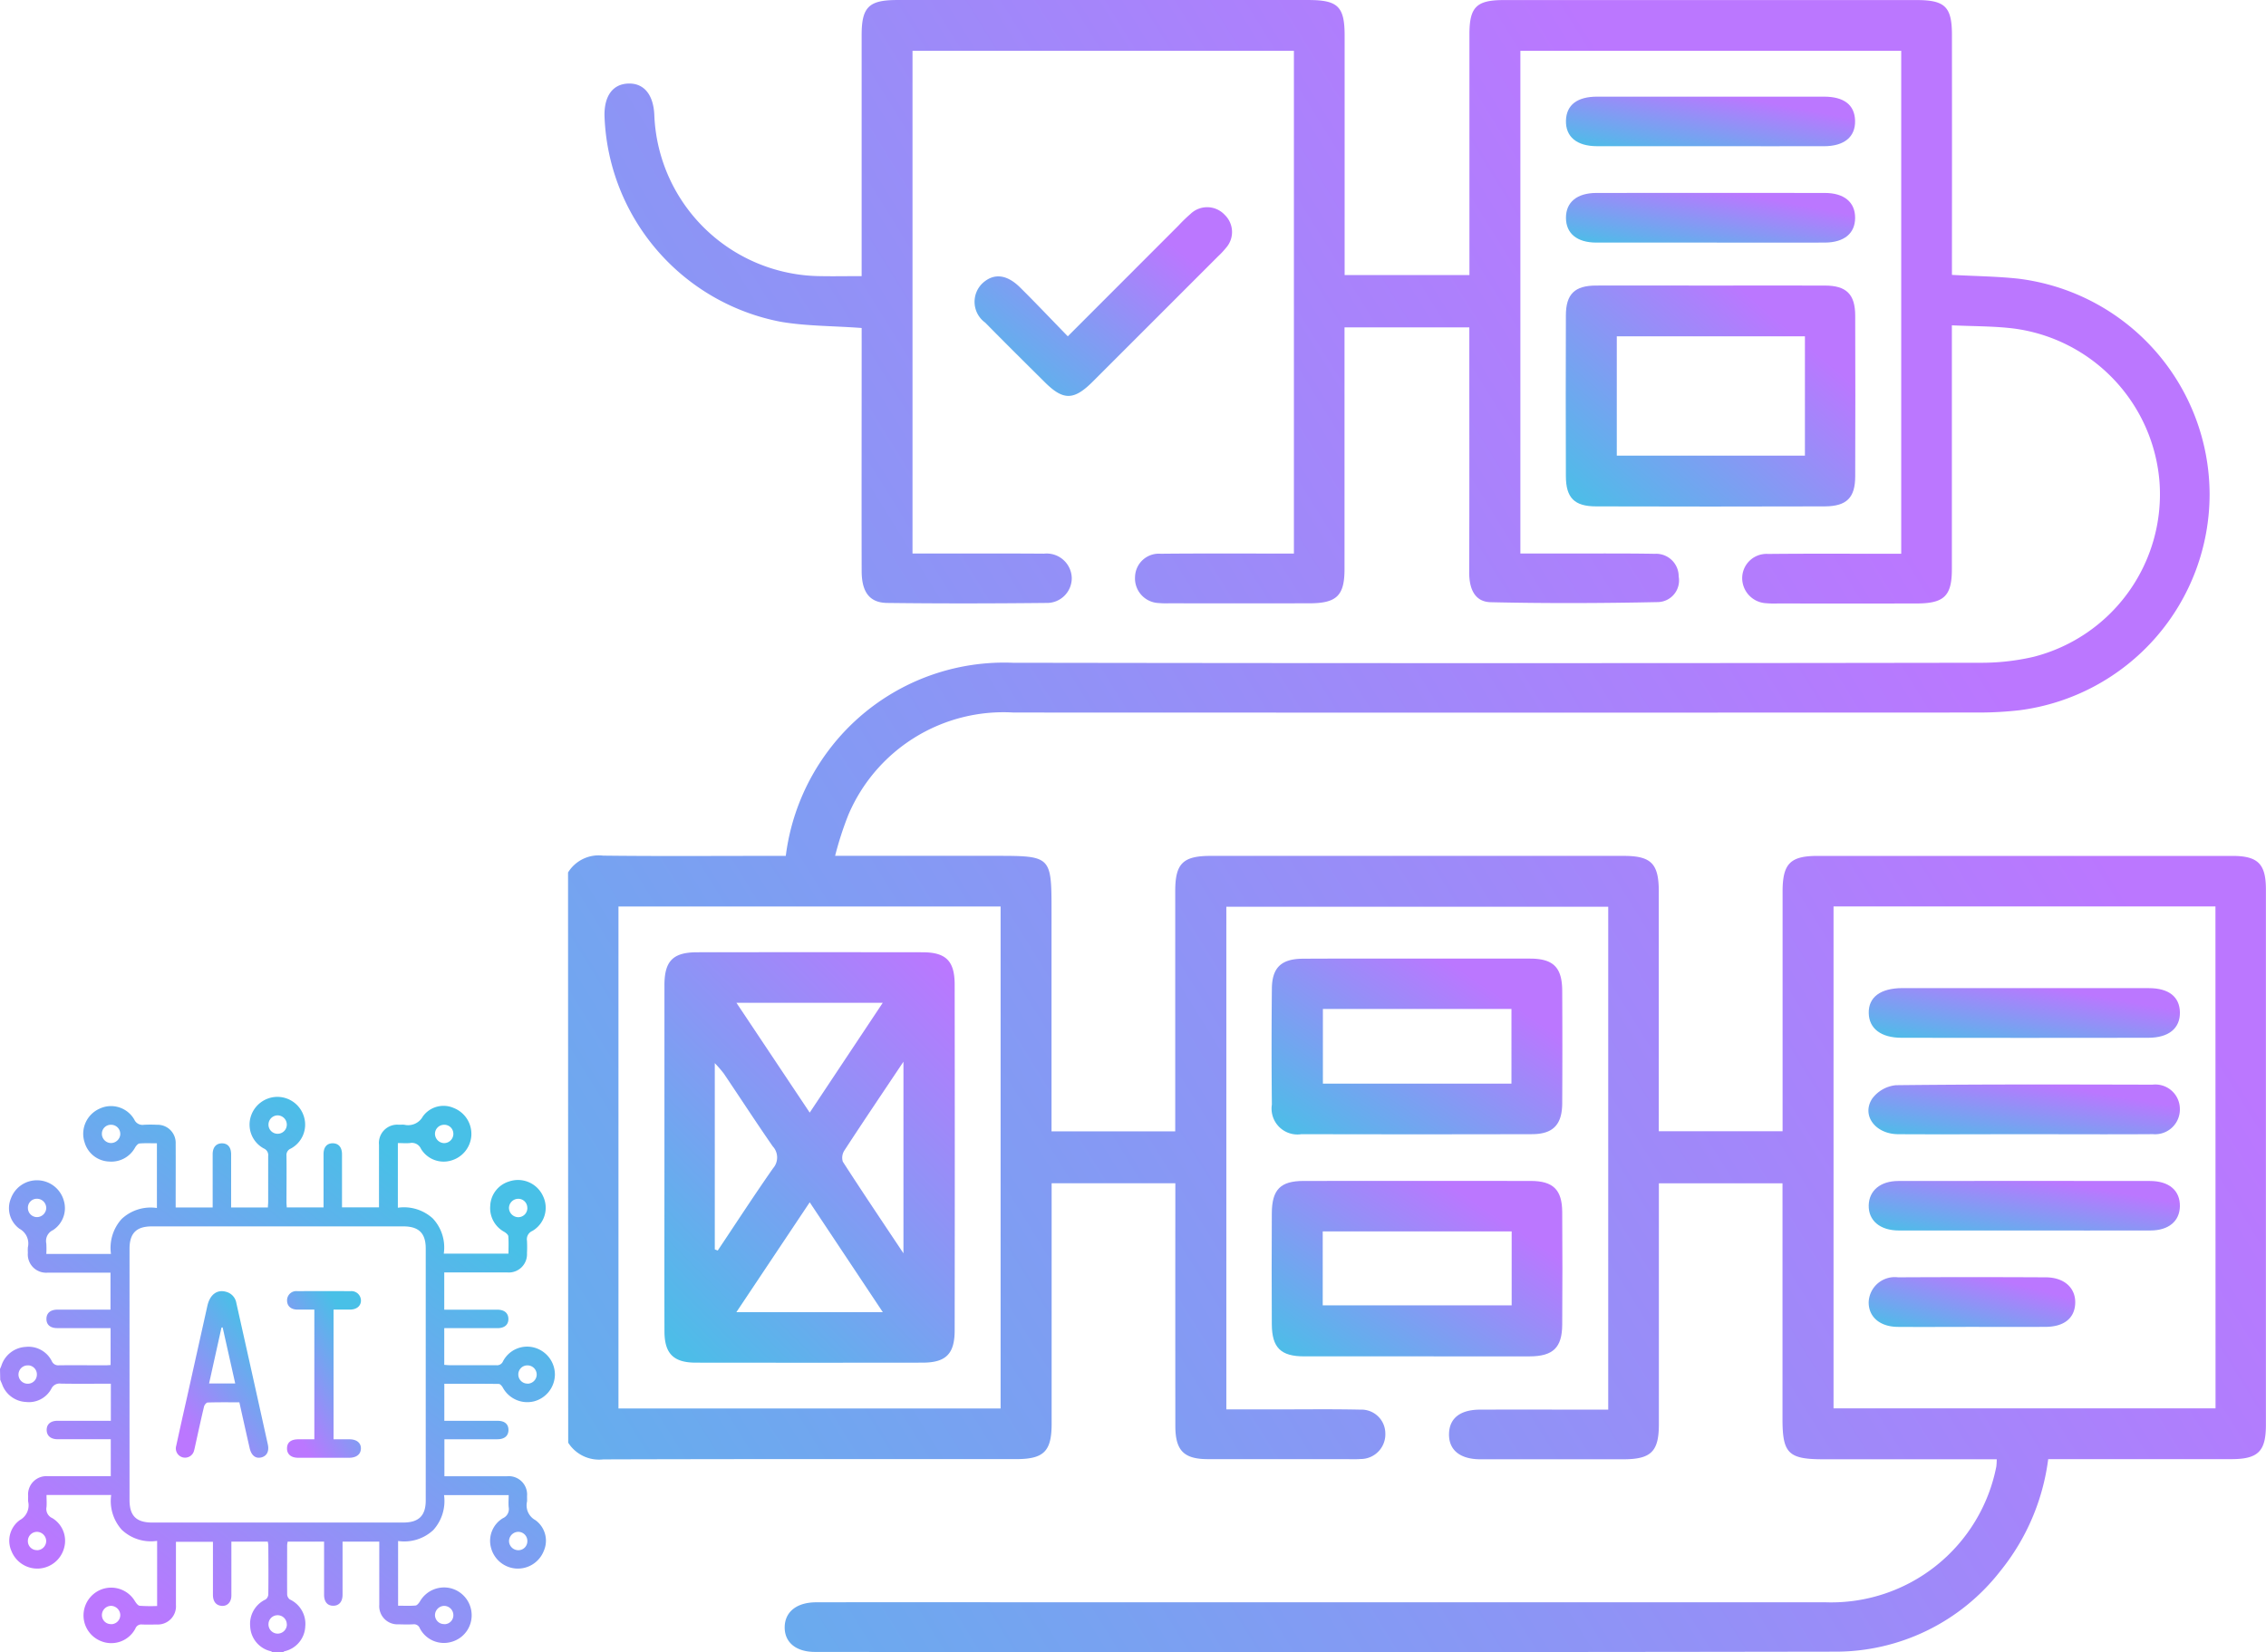 <svg xmlns="http://www.w3.org/2000/svg" xmlns:xlink="http://www.w3.org/1999/xlink" width="105.839" height="77.18" viewBox="0 0 105.839 77.18">
  <defs>
    <linearGradient id="linear-gradient" y1="1" x2="0.824" y2="0.254" gradientUnits="objectBoundingBox">
      <stop offset="0" stop-color="#48c0e7"/>
      <stop offset="1" stop-color="#b7f"/>
    </linearGradient>
    <linearGradient id="linear-gradient-13" x1="0.162" y1="0.876" x2="0.733" y2="0.121" gradientUnits="objectBoundingBox">
      <stop offset="0" stop-color="#b7f"/>
      <stop offset="1" stop-color="#48c0e7"/>
    </linearGradient>
  </defs>
  <g id="Group_1268" data-name="Group 1268" transform="translate(-1432.998 -3302.223)">
    <g id="Group_1247" data-name="Group 1247" transform="translate(1459.531 3302.223)">
      <path id="Path_33540" data-name="Path 33540" d="M-604.25-50.8a1.68,1.68,0,0,1,1.633-.787c2.555.031,5.111.012,7.666.012h.871a10.335,10.335,0,0,1,2-4.931,10.252,10.252,0,0,1,8.6-4.091q22.576.036,45.151,0a10.787,10.787,0,0,0,2.527-.277,7.839,7.839,0,0,0,5.887-8.141,7.849,7.849,0,0,0-6.831-7.2c-.911-.11-1.838-.1-2.869-.146v1.016q0,5.188,0,10.378c0,1.244-.36,1.594-1.626,1.6q-3.254.005-6.506,0a4.286,4.286,0,0,1-.541-.012,1.178,1.178,0,0,1-1.121-1.167,1.136,1.136,0,0,1,1.211-1.135c1.781-.019,3.563-.008,5.343-.01h.874V-89.187h-17.788V-65.7h2.1c1.393,0,2.788-.011,4.182.013a1.054,1.054,0,0,1,1.112,1.061,1.01,1.01,0,0,1-.96,1.194c-2.605.055-5.213.065-7.818.006-.772-.017-1.009-.662-1.007-1.4.013-3.51.006-7.022.006-10.532v-.908h-5.829v.836q0,5.228,0,10.455c0,1.239-.363,1.595-1.626,1.6q-3.292.005-6.583,0a3.754,3.754,0,0,1-.465-.012,1.152,1.152,0,0,1-1.109-1.243,1.111,1.111,0,0,1,1.2-1.06c1.781-.019,3.563-.008,5.345-.01h.874V-89.185h-17.814V-65.7h.871c1.755,0,3.512-.007,5.267.006a1.174,1.174,0,0,1,1.3,1.128,1.158,1.158,0,0,1-1.192,1.174c-2.478.026-4.957.031-7.435,0-.821-.011-1.185-.514-1.186-1.491-.008-3.484,0-6.969,0-10.454v-.9c-1.332-.1-2.578-.084-3.786-.291a10.151,10.151,0,0,1-8.226-9.639c-.01-.915.387-1.456,1.093-1.489.734-.035,1.19.5,1.234,1.457a7.833,7.833,0,0,0,7.728,7.539c.614.013,1.228,0,1.956,0v-.96q0-5.151,0-10.3c0-1.311.335-1.638,1.653-1.639q9.6,0,19.206,0c1.385,0,1.7.3,1.7,1.663q0,5.149,0,10.3v.887h5.829v-.87q0-5.188,0-10.378c0-1.274.328-1.6,1.6-1.6q9.642,0,19.284,0c1.331,0,1.652.315,1.653,1.627q.005,5.151,0,10.3v.912c1.067.059,2.089.068,3.1.177A10.173,10.173,0,0,1-527.577-68.5a10.184,10.184,0,0,1-8.862,10.119,16.808,16.808,0,0,1-1.852.109q-22.576.009-45.151,0a7.874,7.874,0,0,0-7.719,4.788,15.552,15.552,0,0,0-.615,1.907h7.47c2.634,0,2.638,0,2.638,2.614v10.257h5.778v-.844q0-5.19,0-10.378c0-1.292.359-1.647,1.659-1.647q9.642,0,19.283,0c1.289,0,1.644.359,1.644,1.663q0,5.151,0,10.3v.9h5.782v-.892q0-5.151,0-10.3c0-1.31.356-1.67,1.64-1.67q9.682,0,19.362,0c1.2,0,1.573.372,1.573,1.567q0,12.508,0,25.015c0,1.24-.366,1.6-1.621,1.6q-3.834,0-7.667,0h-.881a10.4,10.4,0,0,1-2.235,5.227,9.74,9.74,0,0,1-7.737,3.767q-23.815.038-47.629.012c-.9,0-1.432-.46-1.414-1.177.018-.7.564-1.139,1.469-1.141q4.763-.009,9.525,0,18.819,0,37.638,0a7.858,7.858,0,0,0,7.96-6.343,2.9,2.9,0,0,0,.019-.339h-8.1c-1.627,0-1.906-.273-1.906-1.871q0-5.073,0-10.145v-.876H-553.3v.874q0,5.188,0,10.378c0,1.283-.365,1.64-1.667,1.641q-3.331,0-6.66,0c-.965,0-1.492-.436-1.475-1.19.016-.727.521-1.128,1.451-1.13,1.98-.006,3.962,0,5.985,0V-49.2h-17.837v23.483h2.55c1.239,0,2.48-.016,3.718.012a1.115,1.115,0,0,1,1.158,1.107,1.152,1.152,0,0,1-1.155,1.2c-.256.019-.516.006-.773.006-2.117,0-4.235,0-6.352,0-1.131,0-1.526-.4-1.528-1.546q-.005-5.228,0-10.456v-.887h-5.778v.858q0,5.188,0,10.378c0,1.292-.366,1.652-1.662,1.652-6.428,0-12.856-.007-19.283.013a1.71,1.71,0,0,1-1.635-.781Zm76.946,1.586h-17.838v23.448H-527.3Zm-74.591,23.455h17.849V-49.21h-17.849Z" transform="translate(604.249 91.56)" fill="url(#linear-gradient)"/>
      <path id="Path_33541" data-name="Path 33541" d="M-558.565-80.416c1.782,0,3.562-.007,5.342,0,1,0,1.412.406,1.415,1.4q.012,3.753,0,7.508c0,1.006-.4,1.4-1.416,1.408q-5.341.016-10.683,0c-1.02,0-1.411-.4-1.415-1.408q-.013-3.755,0-7.509c0-1,.412-1.4,1.416-1.4C-562.125-80.423-560.345-80.416-558.565-80.416Zm4.408,2.372h-8.787v5.574h8.787Z" transform="translate(611.927 93.757)" fill="url(#linear-gradient)"/>
      <path id="Path_33542" data-name="Path 33542" d="M-570-54.153c1.755,0,3.51,0,5.265,0,1.089,0,1.5.409,1.506,1.5q.014,2.635,0,5.267c-.008,1-.436,1.433-1.413,1.435q-5.382.013-10.764,0a1.21,1.21,0,0,1-1.384-1.382q-.027-2.71,0-5.421c.01-.981.444-1.389,1.447-1.394C-573.561-54.159-571.779-54.153-570-54.153Zm-4.407,2.353v3.489h8.807V-51.8Z" transform="translate(609.663 98.937)" fill="url(#linear-gradient)"/>
      <path id="Path_33543" data-name="Path 33543" d="M-570.018-37.282c-1.755,0-3.51,0-5.267,0-1.091,0-1.5-.406-1.509-1.494q-.014-2.593,0-5.189c.006-1.107.4-1.511,1.483-1.512q5.3-.007,10.61,0c1.045,0,1.464.409,1.471,1.449q.018,2.633,0,5.267c-.007,1.073-.429,1.476-1.524,1.48C-566.506-37.277-568.262-37.282-570.018-37.282Zm4.427-5.838h-8.825v3.455h8.825Z" transform="translate(609.664 100.648)" fill="url(#linear-gradient)"/>
      <path id="Path_33544" data-name="Path 33544" d="M-584.036-77.443l5.178-5.182a7.153,7.153,0,0,1,.556-.538,1.12,1.12,0,0,1,1.6.05,1.112,1.112,0,0,1,.048,1.546,3.8,3.8,0,0,1-.37.394q-2.927,2.929-5.856,5.856c-.874.87-1.366.875-2.222.026-.934-.927-1.868-1.853-2.791-2.791a1.2,1.2,0,0,1-.136-1.832c.522-.49,1.138-.436,1.767.19C-585.53-79-584.82-78.248-584.036-77.443Z" transform="translate(607.377 93.155)" fill="url(#linear-gradient)"/>
      <path id="Path_33545" data-name="Path 33545" d="M-558.606-85.472c-1.752,0-3.5,0-5.256,0-.957,0-1.479-.444-1.457-1.2.021-.724.521-1.115,1.458-1.115q5.294-.005,10.591,0c.941,0,1.433.387,1.455,1.116.022.76-.5,1.2-1.457,1.2C-555.05-85.467-556.828-85.472-558.606-85.472Z" transform="translate(611.928 92.302)" fill="url(#linear-gradient)"/>
      <path id="Path_33546" data-name="Path 33546" d="M-558.566-81.711c-1.778,0-3.556,0-5.332,0-.91,0-1.42-.43-1.421-1.158s.511-1.159,1.421-1.161q5.332-.007,10.665,0c.91,0,1.421.433,1.42,1.161s-.509,1.154-1.42,1.158C-555.01-81.706-556.788-81.711-558.566-81.711Z" transform="translate(611.928 93.044)" fill="url(#linear-gradient)"/>
      <path id="Path_33547" data-name="Path 33547" d="M-546.263-46.919c-1.957,0-3.916.012-5.875,0-1.058-.008-1.712-.876-1.209-1.656a1.57,1.57,0,0,1,1.113-.633c3.993-.046,7.987-.034,11.981-.025a1.145,1.145,0,0,1,1.28,1.141,1.156,1.156,0,0,1-1.26,1.171C-542.243-46.907-544.253-46.919-546.263-46.919Z" transform="translate(614.256 99.906)" fill="url(#linear-gradient)"/>
      <path id="Path_33548" data-name="Path 33548" d="M-546.222-43.162c-1.959,0-3.916,0-5.875,0-.887,0-1.429-.467-1.411-1.179.017-.684.543-1.133,1.383-1.134q5.876-.009,11.751,0c.9,0,1.413.45,1.4,1.183-.013.694-.521,1.127-1.372,1.129C-542.306-43.157-544.264-43.162-546.222-43.162Z" transform="translate(614.258 100.648)" fill="url(#linear-gradient)"/>
      <path id="Path_33549" data-name="Path 33549" d="M-546.219-53c1.932,0,3.865,0,5.8,0,.927,0,1.433.406,1.446,1.128.012.748-.518,1.19-1.481,1.191q-5.759.009-11.516,0c-.963,0-1.523-.431-1.537-1.152-.017-.745.547-1.167,1.572-1.169Q-549.077-53.007-546.219-53Z" transform="translate(614.258 99.164)" fill="url(#linear-gradient)"/>
      <path id="Path_33550" data-name="Path 33550" d="M-548.668-39.4c-1.161,0-2.323.008-3.484,0-.837-.007-1.364-.468-1.358-1.155a1.217,1.217,0,0,1,1.372-1.16q3.445-.018,6.891,0c.876,0,1.411.5,1.384,1.214-.027.7-.527,1.1-1.4,1.1C-546.4-39.394-547.533-39.4-548.668-39.4Z" transform="translate(614.258 101.389)" fill="url(#linear-gradient)"/>
      <path id="Path_33551" data-name="Path 33551" d="M-600.49-44.807q0-4.023,0-8.047c0-1.142.4-1.544,1.528-1.546q5.262-.007,10.523,0c1.091,0,1.5.4,1.505,1.493q.011,8.085,0,16.17c0,1.1-.409,1.506-1.491,1.509q-5.3.007-10.6,0c-1.039,0-1.46-.421-1.464-1.455C-600.495-39.391-600.49-42.1-600.49-44.807Zm6.786,2.088-3.427,5.134h6.842Zm-3.422-9.319,3.422,5.129,3.41-5.129Zm7.8,11.7v-8.949c-.993,1.485-1.882,2.8-2.75,4.133a.627.627,0,0,0-.083.535C-591.263-43.228-590.337-41.853-589.328-40.339Zm-8.812-.181.138.053c.858-1.283,1.7-2.579,2.584-3.843a.765.765,0,0,0-.016-1.026c-.779-1.122-1.523-2.27-2.286-3.4a5.768,5.768,0,0,0-.42-.486Z" transform="translate(604.991 98.888)" fill="url(#linear-gradient)"/>
    </g>
    <g id="Group_1260" data-name="Group 1260" transform="translate(1902.998 3158.709)">
      <path id="Path_33553" data-name="Path 33553" d="M-470,207.472c.022-.053.046-.106.066-.159a1.261,1.261,0,0,1,1.134-.875,1.215,1.215,0,0,1,1.217.66.324.324,0,0,0,.331.2c.726-.009,1.452,0,2.178,0,.074,0,.148-.008.24-.013V205.56h-.515c-.659,0-1.317,0-1.976,0-.329,0-.509-.159-.506-.432s.188-.429.515-.431c.818,0,1.637,0,2.477,0v-1.728h-.266c-.887,0-1.773,0-2.659,0a.856.856,0,0,1-.935-.926,2.333,2.333,0,0,1,0-.253.782.782,0,0,0-.388-.869,1.187,1.187,0,0,1-.4-1.427,1.292,1.292,0,0,1,1.288-.838,1.3,1.3,0,0,1,1.173.927,1.224,1.224,0,0,1-.5,1.4.557.557,0,0,0-.311.625,4.289,4.289,0,0,1,0,.486h3.02a2.012,2.012,0,0,1,.5-1.633,1.984,1.984,0,0,1,1.646-.512v-3.023c-.28,0-.549-.013-.815.009-.071.006-.152.106-.2.181a1.261,1.261,0,0,1-1.223.662,1.238,1.238,0,0,1-1.133-.874,1.284,1.284,0,0,1,.683-1.591,1.253,1.253,0,0,1,1.629.5.42.42,0,0,0,.456.248,5.878,5.878,0,0,1,.608,0,.845.845,0,0,1,.871.886c.005.9,0,1.79,0,2.685v.292h1.728v-.584c0-.633,0-1.267,0-1.9,0-.327.164-.511.433-.512s.428.179.429.509c0,.734,0,1.469,0,2.2v.287h1.718c0-.093.013-.182.013-.271,0-.709,0-1.418,0-2.127a.337.337,0,0,0-.2-.356,1.264,1.264,0,0,1-.62-1.467,1.305,1.305,0,0,1,1.263-.946,1.3,1.3,0,0,1,1.235.95,1.269,1.269,0,0,1-.623,1.467.321.321,0,0,0-.2.331c.009.726,0,1.452,0,2.178,0,.074.008.148.013.24h1.718v-.566c0-.642,0-1.283,0-1.925,0-.329.16-.509.432-.506s.429.188.43.516c0,.726,0,1.452,0,2.178v.3h1.728v-.267c0-.887,0-1.773,0-2.66a.855.855,0,0,1,.926-.934c.084,0,.169-.006.253,0a.783.783,0,0,0,.869-.387,1.188,1.188,0,0,1,1.45-.392,1.3,1.3,0,0,1,.814,1.3,1.3,1.3,0,0,1-.951,1.154,1.237,1.237,0,0,1-1.4-.548.463.463,0,0,0-.518-.271c-.182.017-.366,0-.562,0v3.022a1.994,1.994,0,0,1,1.631.5,1.978,1.978,0,0,1,.513,1.645h3.023c0-.279.013-.548-.008-.814-.006-.071-.106-.152-.181-.2a1.261,1.261,0,0,1-.663-1.222,1.238,1.238,0,0,1,.873-1.134,1.284,1.284,0,0,1,1.592.681,1.252,1.252,0,0,1-.5,1.629.419.419,0,0,0-.249.456,5.778,5.778,0,0,1,0,.582.851.851,0,0,1-.911.9c-.887,0-1.773,0-2.66,0h-.293V204.7h.584c.633,0,1.267,0,1.9,0,.326,0,.511.164.512.433s-.179.428-.509.429c-.735,0-1.469,0-2.2,0h-.287v1.715c.085.006.165.016.246.016.726,0,1.452,0,2.178,0a.3.3,0,0,0,.317-.175,1.268,1.268,0,0,1,1.455-.65,1.307,1.307,0,0,1,.972,1.27,1.308,1.308,0,0,1-.973,1.243,1.3,1.3,0,0,1-1.462-.647c-.04-.07-.121-.165-.184-.166-.842-.011-1.685-.007-2.546-.007v1.73h.412c.692,0,1.385,0,2.077,0,.331,0,.509.158.507.431s-.188.43-.515.431c-.818,0-1.636,0-2.477,0v1.728h.266c.887,0,1.773,0,2.659,0a.856.856,0,0,1,.935.925c0,.085.005.169,0,.253a.785.785,0,0,0,.386.87,1.183,1.183,0,0,1,.392,1.449,1.3,1.3,0,0,1-1.3.814,1.3,1.3,0,0,1-1.155-.95,1.236,1.236,0,0,1,.547-1.4.464.464,0,0,0,.272-.518c-.017-.182,0-.367,0-.563h-3.019a2.021,2.021,0,0,1-.5,1.631,1.988,1.988,0,0,1-1.646.514v3.023c.278,0,.548.015.814-.009.077-.007.162-.118.211-.2a1.3,1.3,0,0,1,1.458-.6,1.3,1.3,0,0,1,.953,1.231,1.286,1.286,0,0,1-.937,1.266,1.265,1.265,0,0,1-1.484-.632.289.289,0,0,0-.31-.187c-.227.012-.456.007-.684,0a.849.849,0,0,1-.9-.909c0-.886,0-1.773,0-2.659v-.294H-454v.53c0,.65,0,1.3,0,1.95,0,.326-.164.513-.432.515s-.429-.177-.431-.507c0-.735,0-1.469,0-2.2v-.288h-1.7a1.077,1.077,0,0,0-.025.167c0,.768-.005,1.536,0,2.3a.316.316,0,0,0,.126.234,1.257,1.257,0,0,1,.72,1.262,1.243,1.243,0,0,1-.972,1.159.251.251,0,0,0-.061.041h-.506a.258.258,0,0,0-.061-.041,1.244,1.244,0,0,1-.972-1.159,1.256,1.256,0,0,1,.72-1.262.316.316,0,0,0,.126-.234c.01-.768.006-1.536,0-2.3a1.183,1.183,0,0,0-.025-.168h-1.7v.288c0,.743,0,1.486,0,2.229,0,.344-.231.541-.53.473-.21-.048-.33-.221-.331-.5,0-.684,0-1.368,0-2.052v-.43h-1.728v.294c0,.886,0,1.773,0,2.659a.85.85,0,0,1-.9.91c-.228.005-.456.01-.683,0a.293.293,0,0,0-.31.187,1.27,1.27,0,0,1-1.628.582,1.291,1.291,0,0,1-.79-1.317,1.3,1.3,0,0,1,.973-1.135,1.291,1.291,0,0,1,1.419.589c.056.089.143.212.227.221a7.707,7.707,0,0,0,.813.01V215.5a1.98,1.98,0,0,1-1.646-.513,2.01,2.01,0,0,1-.5-1.631h-3.02c0,.2.014.381,0,.563a.463.463,0,0,0,.271.518,1.237,1.237,0,0,1,.547,1.405,1.3,1.3,0,0,1-1.155.95,1.3,1.3,0,0,1-1.3-.814,1.187,1.187,0,0,1,.392-1.45.783.783,0,0,0,.386-.869c-.006-.084,0-.169,0-.253a.855.855,0,0,1,.934-.926c.886,0,1.773,0,2.659,0h.267v-1.728h-.3c-.726,0-1.452,0-2.178,0-.327,0-.513-.163-.516-.43s.177-.431.506-.432c.641,0,1.283,0,1.925,0h.566v-1.732h-.291c-.684,0-1.368.008-2.051-.005a.421.421,0,0,0-.436.239,1.189,1.189,0,0,1-1.188.619,1.245,1.245,0,0,1-1.113-.828c-.028-.069-.058-.137-.087-.205Zm12.942,7.171h5.9c.717,0,1.043-.321,1.043-1.03q0-5.888,0-11.775c0-.71-.325-1.03-1.042-1.03h-11.75c-.727,0-1.043.32-1.043,1.055q0,5.862,0,11.725c0,.744.316,1.056,1.067,1.056Zm.022-18.162a.426.426,0,0,0,.432-.431.432.432,0,0,0-.438-.428.432.432,0,0,0-.418.422A.425.425,0,0,0-457.035,196.481Zm-7.346.015a.428.428,0,0,0-.428-.435.418.418,0,0,0-.431.4.433.433,0,0,0,.411.453A.439.439,0,0,0-464.381,196.5Zm15.557-.007a.42.42,0,0,0-.431-.428.426.426,0,0,0-.427.41.44.44,0,0,0,.421.447A.435.435,0,0,0-448.824,196.489Zm-19.016,3.447a.433.433,0,0,0-.446-.419.417.417,0,0,0-.409.448.426.426,0,0,0,.427.41A.44.44,0,0,0-467.839,199.936Zm22.47,0a.418.418,0,0,0-.442-.416.434.434,0,0,0-.414.427.44.44,0,0,0,.437.432A.425.425,0,0,0-445.369,199.933Zm-23.3,7.367a.43.43,0,0,0-.465.4.43.43,0,0,0,.408.455.423.423,0,0,0,.448-.385A.423.423,0,0,0-468.669,207.3Zm23.31.854a.432.432,0,0,0,.429-.437.43.43,0,0,0-.446-.418.422.422,0,0,0-.413.423A.426.426,0,0,0-445.358,208.153Zm-22.908,7.78a.434.434,0,0,0,.427-.439.44.44,0,0,0-.423-.42.427.427,0,0,0-.433.429A.419.419,0,0,0-468.266,215.933Zm22.9-.421a.425.425,0,0,0-.424-.438.439.439,0,0,0-.432.436.435.435,0,0,0,.418.422A.419.419,0,0,0-445.369,215.513Zm-19.441,3.877a.428.428,0,0,0,.428-.435.442.442,0,0,0-.422-.422.433.433,0,0,0-.436.429A.419.419,0,0,0-464.809,219.389Zm15.569,0a.418.418,0,0,0,.416-.443.435.435,0,0,0-.427-.413.439.439,0,0,0-.431.437A.425.425,0,0,0-449.24,219.388Zm-7.364.011a.425.425,0,0,0-.432-.43.422.422,0,0,0-.423.412.431.431,0,0,0,.418.447A.433.433,0,0,0-456.6,219.4Z" transform="translate(0 0)" fill="url(#linear-gradient-13)"/>
      <path id="Path_33554" data-name="Path 33554" d="M-442.745,226.782c-.505,0-.993-.007-1.48.009-.061,0-.152.114-.17.189-.145.606-.276,1.215-.411,1.824-.017.074-.03.149-.052.221a.433.433,0,0,1-.516.333.432.432,0,0,1-.32-.546c.163-.749.33-1.5.5-2.245q.477-2.145.955-4.291c.118-.53.457-.781.884-.654a.65.65,0,0,1,.468.516q.74,3.3,1.471,6.609c.073.33-.051.555-.32.613s-.456-.112-.53-.446C-442.426,228.216-442.581,227.518-442.745,226.782Zm-.194-.882-.587-2.619-.054.008-.579,2.611Z" transform="translate(-16.075 -17.755)" fill="url(#linear-gradient-13)"/>
      <path id="Path_33555" data-name="Path 33555" d="M-429.091,228.5V222.44c-.27,0-.529,0-.788,0-.305,0-.486-.166-.486-.427a.431.431,0,0,1,.485-.434q1.24-.007,2.48,0a.444.444,0,0,1,.486.439c0,.252-.2.417-.5.422-.253,0-.505,0-.78,0V228.5c.243,0,.492,0,.742,0,.338,0,.542.168.536.434s-.21.428-.549.429q-1.19,0-2.379,0c-.338,0-.53-.17-.523-.448s.191-.412.523-.415C-429.6,228.5-429.356,228.5-429.091,228.5Z" transform="translate(-26.227 -17.745)" fill="url(#linear-gradient-13)"/>
    </g>
  </g>
</svg>
